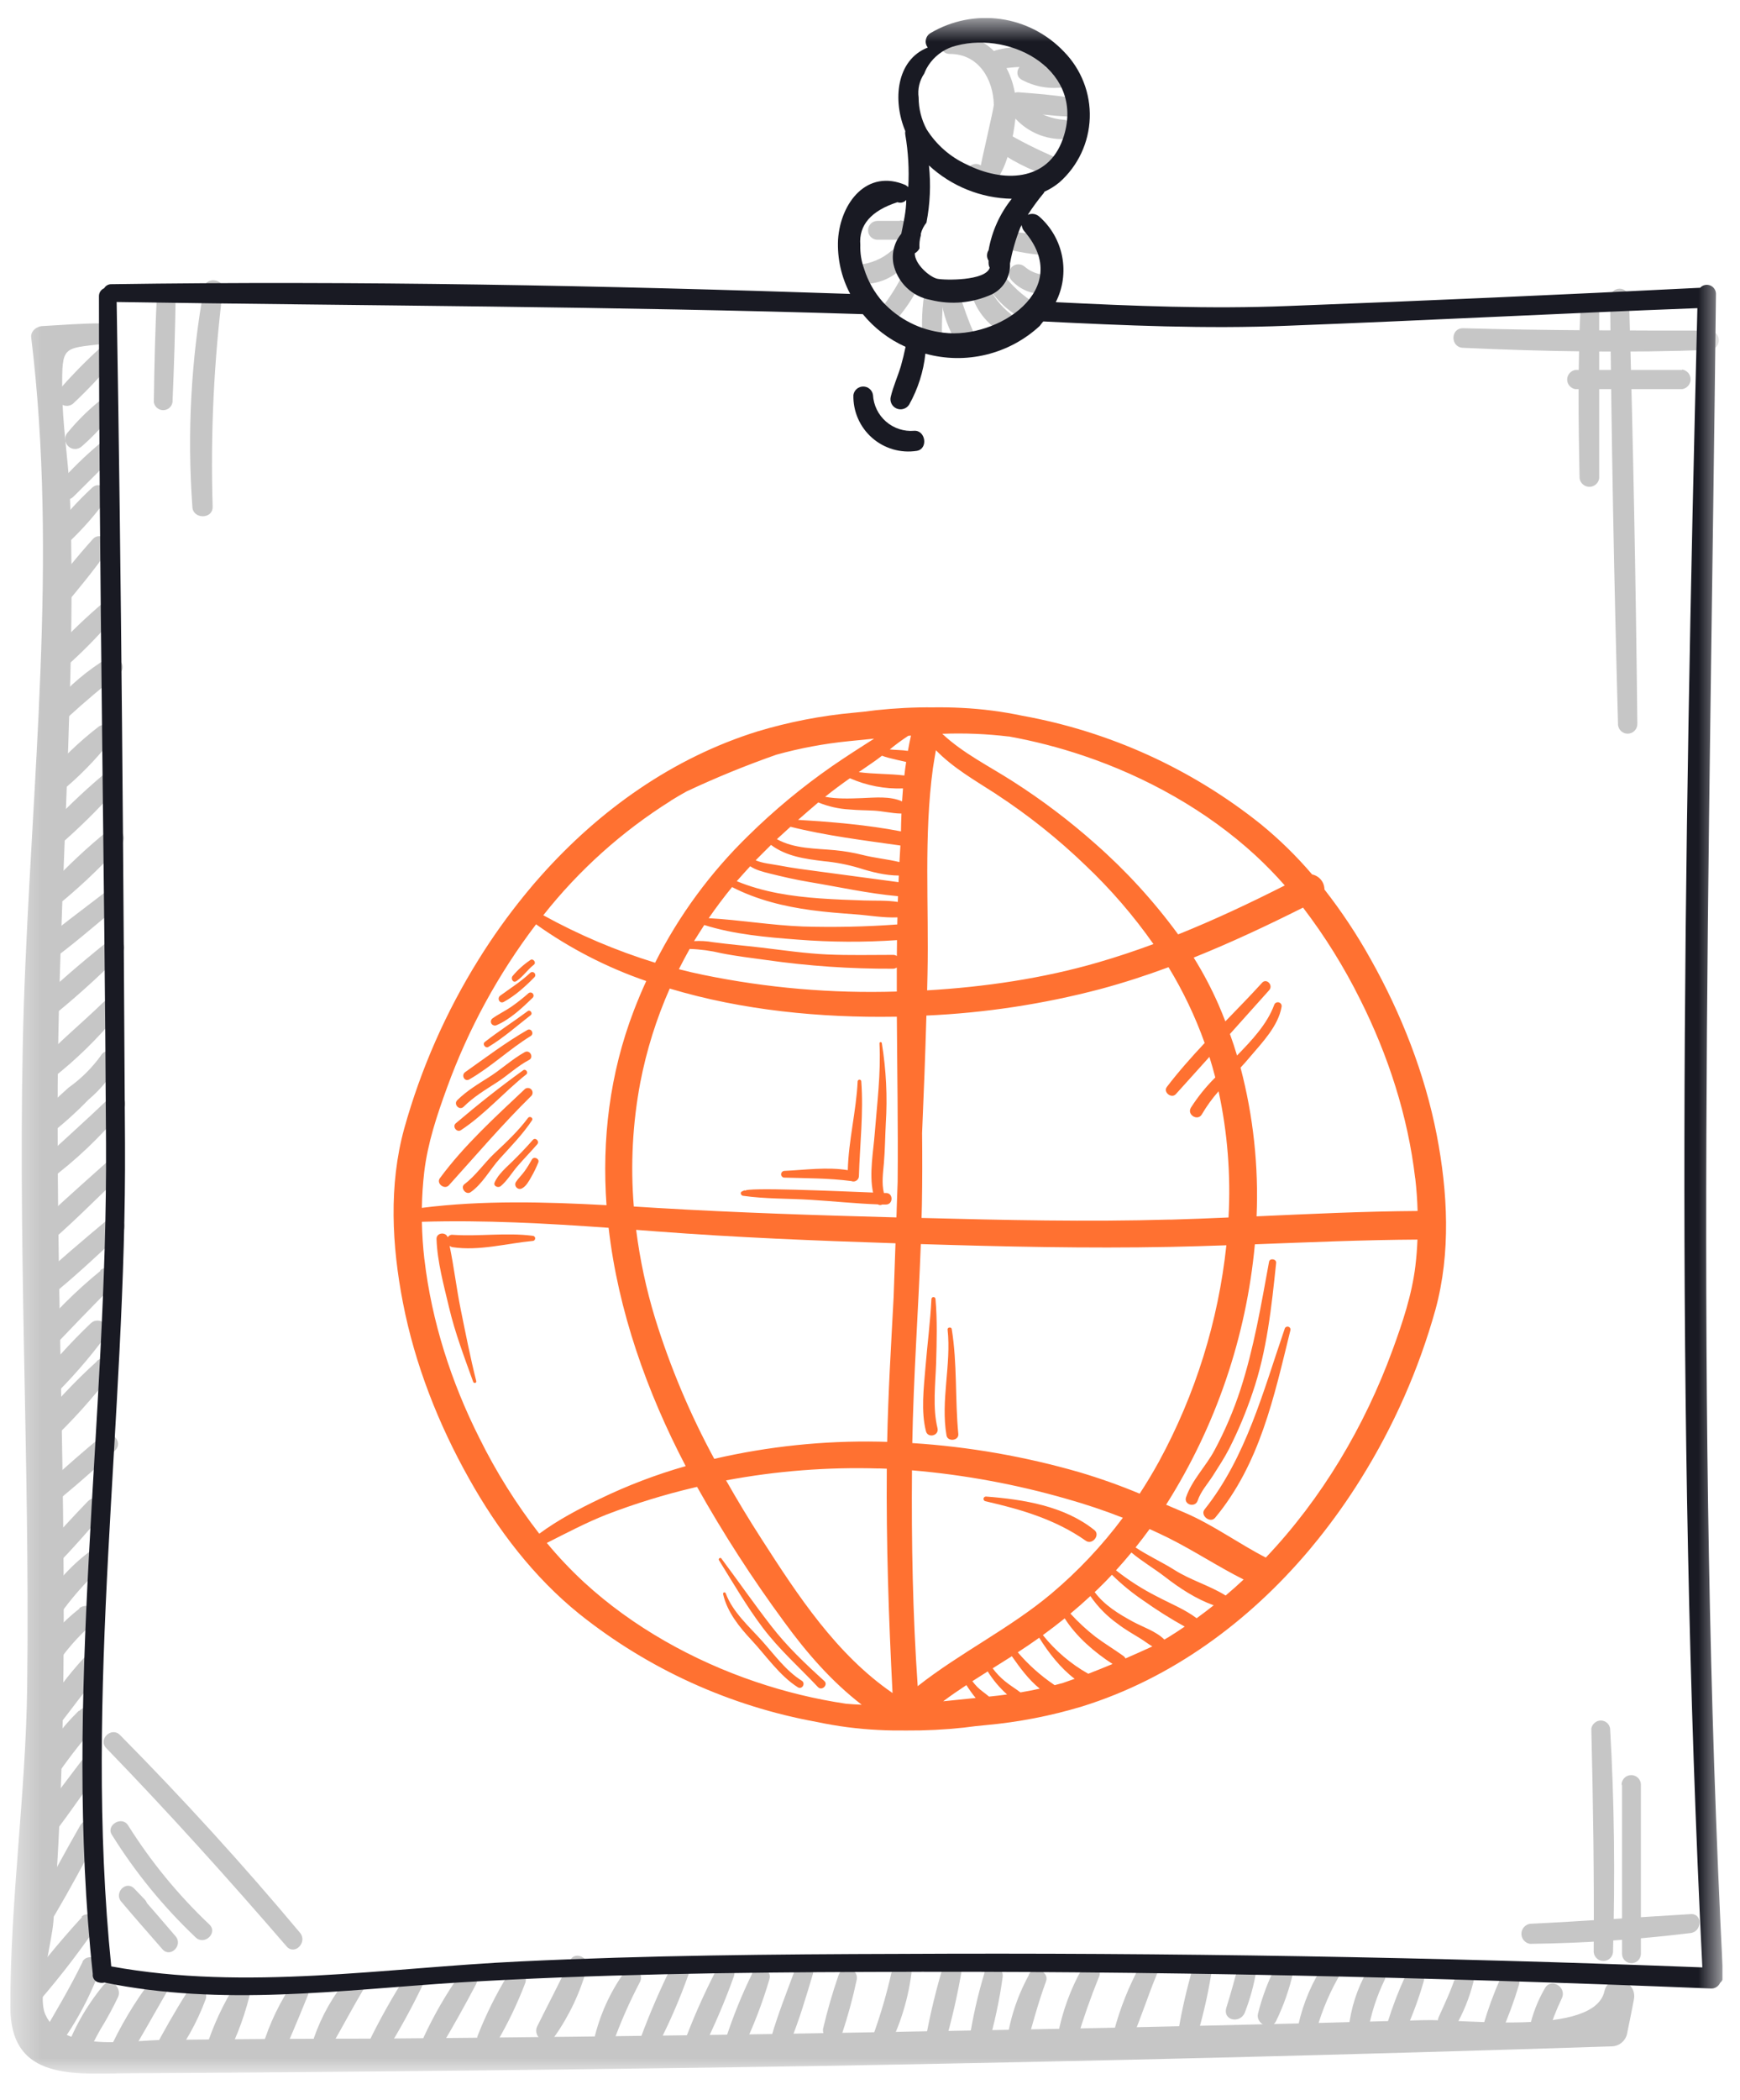 <svg width="63" height="76" viewBox="0 0 63 76" fill="none" xmlns="http://www.w3.org/2000/svg">
<g clip-path="url(#clip0_4001_1161)">
<mask id="mask0_4001_1161" style="mask-type:luminance" maskUnits="userSpaceOnUse" x="0" y="0" width="63" height="76">
<path d="M62.375 0.648H0.375V75.048H62.375V0.648Z" fill="white"/>
</mask>
<g mask="url(#mask0_4001_1161)">
<path d="M3.684 11.703C2.975 11.703 2.258 11.76 1.546 11.801C1.342 11.801 1.098 11.98 1.13 12.217C2.109 20.256 1.13 28.334 0.862 36.397C0.605 44.608 1.09 52.824 0.984 61.034C0.938 64.906 0.367 68.795 0.375 72.643C0.375 75.146 2.38 75.089 4.45 75.038C12.87 74.992 21.291 74.903 29.711 74.771C39.262 74.608 48.811 74.372 58.356 74.062C58.48 74.06 58.599 74.018 58.697 73.943C58.795 73.868 58.867 73.764 58.902 73.646C58.987 73.218 59.081 72.79 59.158 72.363C59.297 71.67 58.246 71.368 58.091 72.069C57.724 73.7 53.038 73.072 51.571 73.113C48.985 73.183 46.396 73.249 43.806 73.309C38.63 73.431 33.447 73.52 28.265 73.611C23.418 73.686 18.564 73.743 13.702 73.782C11.11 73.782 8.519 73.798 5.927 73.83C4.769 73.83 2.276 74.32 1.641 72.909C1.33 72.208 1.877 70.317 1.934 69.542C2.684 59.762 2.07 49.98 2.086 40.196C2.086 35.199 2.388 30.218 2.526 25.221C2.599 22.774 2.624 20.26 2.526 17.785C2.461 16.555 2.257 15.34 2.25 14.075C2.25 12.518 2.25 12.616 3.757 12.444C4.246 12.444 4.255 11.629 3.757 11.675L3.684 11.703Z" fill="#C6C6C6"/>
<path d="M3.597 12.621C3.079 13.093 2.589 13.594 2.129 14.121C2.092 14.173 2.07 14.234 2.064 14.298C2.058 14.361 2.07 14.425 2.097 14.483C2.124 14.541 2.166 14.591 2.218 14.627C2.271 14.663 2.332 14.684 2.396 14.689C2.482 14.695 2.566 14.669 2.635 14.618C3.147 14.14 3.628 13.631 4.078 13.094C4.14 13.03 4.175 12.944 4.174 12.855C4.174 12.765 4.137 12.68 4.074 12.617C4.01 12.555 3.924 12.52 3.834 12.521C3.745 12.521 3.66 12.557 3.597 12.621Z" fill="#C6C6C6"/>
<path d="M3.527 14.573C3.145 14.89 2.793 15.242 2.476 15.624C2.44 15.657 2.412 15.696 2.392 15.74C2.372 15.784 2.361 15.832 2.36 15.88C2.358 15.929 2.367 15.977 2.384 16.022C2.402 16.067 2.429 16.108 2.463 16.142C2.497 16.177 2.537 16.204 2.582 16.222C2.626 16.241 2.674 16.25 2.723 16.25C2.771 16.249 2.819 16.239 2.863 16.22C2.907 16.2 2.947 16.172 2.981 16.137C3.356 15.808 3.699 15.445 4.007 15.053C4.059 14.987 4.085 14.904 4.081 14.82C4.076 14.736 4.04 14.657 3.981 14.598C3.921 14.539 3.842 14.503 3.758 14.499C3.675 14.494 3.592 14.52 3.526 14.572L3.527 14.573Z" fill="#C6C6C6"/>
<path d="M3.61 16.055C3.09 16.492 2.603 16.966 2.151 17.473C1.85 17.816 2.322 18.288 2.656 17.979L4.098 16.544C4.425 16.226 3.952 15.77 3.61 16.055Z" fill="#C6C6C6"/>
<path d="M3.315 17.671C2.819 18.131 2.364 18.633 1.954 19.171C1.709 19.513 2.231 19.855 2.517 19.599C2.987 19.153 3.416 18.667 3.8 18.145C4.065 17.817 3.642 17.337 3.315 17.671Z" fill="#C6C6C6"/>
<path d="M3.366 19.506C2.767 20.174 2.201 20.874 1.663 21.592C1.418 21.918 1.964 22.343 2.234 22.033C2.82 21.355 3.382 20.655 3.912 19.921C4.136 19.603 3.623 19.22 3.366 19.506Z" fill="#C6C6C6"/>
<path d="M3.728 21.821C3.129 22.331 2.56 22.875 2.024 23.451C1.954 23.521 1.914 23.616 1.914 23.716C1.914 23.815 1.953 23.91 2.024 23.981C2.094 24.051 2.189 24.091 2.288 24.091C2.388 24.091 2.483 24.051 2.553 23.981C3.133 23.452 3.678 22.886 4.184 22.285C4.234 22.22 4.259 22.138 4.253 22.055C4.248 21.973 4.213 21.895 4.154 21.836C4.096 21.777 4.018 21.742 3.936 21.736C3.853 21.73 3.771 21.755 3.705 21.805L3.728 21.821Z" fill="#C6C6C6"/>
<path d="M3.907 23.81C3.179 24.249 2.525 24.799 1.968 25.44C1.91 25.509 1.879 25.597 1.883 25.687C1.887 25.777 1.924 25.862 1.988 25.925C2.052 25.989 2.137 26.026 2.226 26.03C2.316 26.034 2.404 26.004 2.472 25.946C3.075 25.392 3.695 24.878 4.331 24.364C4.64 24.12 4.245 23.631 3.903 23.826L3.907 23.81Z" fill="#C6C6C6"/>
<path d="M3.586 26.288C2.846 26.857 2.174 27.508 1.582 28.229C1.528 28.3 1.502 28.387 1.509 28.475C1.515 28.564 1.553 28.646 1.616 28.709C1.678 28.771 1.761 28.809 1.849 28.815C1.937 28.821 2.024 28.796 2.095 28.743C2.822 28.159 3.479 27.491 4.051 26.754C4.238 26.477 3.863 26.11 3.586 26.288Z" fill="#C6C6C6"/>
<path d="M3.719 28.058C2.976 28.687 2.274 29.363 1.616 30.08C1.547 30.149 1.508 30.243 1.508 30.341C1.508 30.438 1.547 30.532 1.616 30.601C1.685 30.671 1.779 30.709 1.877 30.709C1.975 30.709 2.068 30.671 2.138 30.601C2.874 29.963 3.568 29.277 4.216 28.549C4.256 28.498 4.282 28.438 4.29 28.374C4.298 28.309 4.289 28.244 4.262 28.185C4.235 28.127 4.193 28.076 4.14 28.04C4.086 28.003 4.024 27.982 3.959 27.979C3.872 27.974 3.786 28.002 3.719 28.058Z" fill="#C6C6C6"/>
<path d="M3.906 30.063C3.164 30.666 2.464 31.319 1.812 32.019C1.742 32.09 1.703 32.185 1.703 32.285C1.703 32.385 1.743 32.48 1.814 32.55C1.885 32.62 1.98 32.66 2.08 32.659C2.179 32.659 2.275 32.619 2.345 32.548C3.078 31.931 3.767 31.264 4.407 30.551C4.461 30.483 4.488 30.398 4.483 30.311C4.479 30.246 4.458 30.184 4.42 30.131C4.383 30.078 4.332 30.036 4.273 30.01C4.213 29.985 4.148 29.976 4.084 29.985C4.02 29.994 3.959 30.021 3.909 30.062L3.906 30.063Z" fill="#C6C6C6"/>
<path d="M3.896 32.223C2.983 32.932 2.03 33.609 1.173 34.383C0.88 34.652 1.272 35.199 1.605 34.943C2.551 34.275 3.431 33.5 4.319 32.767C4.613 32.524 4.213 31.954 3.896 32.223Z" fill="#C6C6C6"/>
<path d="M3.9 34.074C2.954 34.832 2.026 35.628 1.154 36.462C0.812 36.797 1.309 37.278 1.659 36.976C2.615 36.213 3.528 35.397 4.391 34.53C4.726 34.213 4.245 33.773 3.903 34.041L3.9 34.074Z" fill="#C6C6C6"/>
<path d="M3.716 36.299C2.974 37.017 2.176 37.677 1.466 38.418C1.182 38.712 1.565 39.273 1.923 39.006C2.757 38.349 3.519 37.606 4.196 36.788C4.49 36.454 4.034 35.973 3.716 36.299Z" fill="#C6C6C6"/>
<path d="M3.645 38.215C3.322 38.659 2.929 39.047 2.481 39.365C2.04 39.755 1.608 40.18 1.209 40.579C0.809 40.978 1.364 41.394 1.738 41.109C2.255 40.71 2.743 40.274 3.197 39.805C3.613 39.455 3.966 39.035 4.241 38.566C4.436 38.174 3.858 37.823 3.645 38.215Z" fill="#C6C6C6"/>
<path d="M3.966 39.733C3.11 40.548 2.205 41.363 1.314 42.179C1.021 42.447 1.412 42.994 1.746 42.74C2.745 41.997 3.651 41.135 4.444 40.175C4.728 39.84 4.28 39.359 3.963 39.693L3.966 39.733Z" fill="#C6C6C6"/>
<path d="M3.839 42.087C2.862 42.959 1.883 43.823 0.954 44.738C0.62 45.072 1.118 45.554 1.468 45.251C2.454 44.435 3.391 43.488 4.327 42.584C4.662 42.265 4.174 41.769 3.839 42.087Z" fill="#C6C6C6"/>
<path d="M3.912 44.127C3.007 44.884 2.102 45.642 1.247 46.458C0.904 46.792 1.41 47.273 1.76 46.971C2.683 46.233 3.539 45.422 4.4 44.624C4.743 44.314 4.245 43.809 3.912 44.127Z" fill="#C6C6C6"/>
<path d="M3.652 45.983C2.737 46.727 1.901 47.563 1.158 48.478C0.873 48.845 1.346 49.358 1.688 49.008C2.503 48.152 3.317 47.297 4.132 46.489C4.474 46.171 3.97 45.674 3.619 45.983H3.652Z" fill="#C6C6C6"/>
<path d="M3.297 47.883C2.54 48.603 1.84 49.38 1.204 50.207C0.934 50.566 1.497 50.949 1.802 50.663C2.551 49.939 3.238 49.154 3.855 48.315C4.105 47.99 3.583 47.623 3.297 47.883Z" fill="#C6C6C6"/>
<path d="M3.509 49.27C2.68 50.021 1.914 50.839 1.219 51.715C0.918 52.082 1.406 52.595 1.749 52.245C2.592 51.457 3.366 50.599 4.064 49.68C4.307 49.338 3.794 49.011 3.509 49.252V49.27Z" fill="#C6C6C6"/>
<path d="M3.665 51.993C3.03 52.523 2.403 53.061 1.799 53.624C1.465 53.95 1.954 54.439 2.304 54.13C2.94 53.607 3.56 53.045 4.163 52.499C4.496 52.189 4.008 51.684 3.665 52.002V51.993Z" fill="#C6C6C6"/>
<path d="M3.191 54.325C2.628 54.912 2.074 55.499 1.561 56.121C1.267 56.463 1.74 56.937 2.066 56.626C2.637 56.048 3.166 55.437 3.691 54.825C3.985 54.483 3.513 54.01 3.194 54.327L3.191 54.325Z" fill="#C6C6C6"/>
<path d="M3.247 56.153C2.529 56.693 1.928 57.373 1.479 58.15C1.234 58.558 1.837 58.892 2.106 58.517C2.567 57.86 3.098 57.255 3.69 56.713C3.972 56.436 3.581 55.897 3.247 56.153Z" fill="#C6C6C6"/>
<path d="M2.885 58.214C2.221 58.724 1.668 59.364 1.26 60.095C1.236 60.137 1.22 60.183 1.214 60.231C1.208 60.279 1.211 60.328 1.224 60.374C1.249 60.468 1.311 60.547 1.395 60.595C1.479 60.643 1.579 60.656 1.673 60.631C1.719 60.618 1.763 60.597 1.801 60.568C1.84 60.538 1.872 60.502 1.896 60.46C2.307 59.815 2.809 59.233 3.387 58.731C3.746 58.422 3.232 57.916 2.866 58.209L2.885 58.214Z" fill="#C6C6C6"/>
<path d="M3.039 60.003C2.465 60.628 1.952 61.308 1.507 62.032C1.303 62.391 1.825 62.847 2.094 62.489C2.599 61.845 3.072 61.185 3.601 60.565C3.925 60.174 3.381 59.616 3.039 60.003Z" fill="#C6C6C6"/>
<path d="M2.846 61.922C2.188 62.57 1.637 63.318 1.216 64.14C1.186 64.205 1.174 64.276 1.182 64.347C1.191 64.418 1.219 64.485 1.263 64.541C1.308 64.597 1.367 64.639 1.434 64.663C1.501 64.687 1.574 64.692 1.643 64.677C1.737 64.657 1.82 64.602 1.874 64.523C2.349 63.81 2.87 63.129 3.433 62.483C3.775 62.108 3.229 61.542 2.871 61.92L2.846 61.922Z" fill="#C6C6C6"/>
<path d="M2.928 63.757C2.267 64.638 1.583 65.502 0.984 66.417C0.756 66.759 1.302 67.187 1.562 66.865C2.267 65.983 2.903 65.049 3.564 64.133C3.841 63.741 3.208 63.39 2.928 63.757Z" fill="#C6C6C6"/>
<path d="M2.897 66.08C2.366 67.01 1.853 67.946 1.364 68.902C1.153 69.33 1.763 69.718 2 69.277C2.546 68.348 3.051 67.41 3.548 66.465C3.768 66.03 3.141 65.646 2.897 66.08Z" fill="#C6C6C6"/>
<path d="M2.973 69.381C2.098 70.333 1.282 71.338 0.529 72.39C0.292 72.716 0.814 73.115 1.075 72.813C1.933 71.854 2.731 70.841 3.462 69.781C3.675 69.471 3.194 69.104 2.941 69.381H2.973Z" fill="#C6C6C6"/>
<path d="M2.992 71.004C2.519 71.973 1.973 72.879 1.435 73.808C1.239 74.15 1.736 74.567 1.997 74.24C2.685 73.338 3.234 72.338 3.626 71.273C3.764 70.906 3.161 70.653 2.982 71.004H2.992Z" fill="#C6C6C6"/>
<path d="M3.737 71.859C3.123 72.603 2.646 73.451 2.328 74.362C2.181 74.762 2.776 74.973 2.988 74.64C3.2 74.306 3.42 73.824 3.631 73.457C3.867 73.075 4.082 72.68 4.275 72.275C4.422 71.949 4.023 71.541 3.737 71.859Z" fill="#C6C6C6"/>
<path d="M5.492 71.641C4.87 72.461 4.342 73.348 3.919 74.286C3.732 74.713 4.319 75.101 4.563 74.66C5.076 73.772 5.589 72.884 6.095 71.995C6.315 71.591 5.753 71.292 5.492 71.641Z" fill="#C6C6C6"/>
<path d="M6.783 72.089C6.335 72.79 5.919 73.531 5.528 74.265C5.333 74.624 5.838 75.08 6.115 74.722C6.679 74.011 7.128 73.216 7.443 72.366C7.59 71.966 6.995 71.754 6.783 72.089Z" fill="#C6C6C6"/>
<path d="M8.396 72.031C7.942 72.797 7.591 73.619 7.353 74.477C7.325 74.565 7.332 74.66 7.371 74.743C7.41 74.826 7.479 74.892 7.564 74.927C7.649 74.962 7.744 74.964 7.83 74.932C7.916 74.9 7.987 74.838 8.029 74.756C8.471 73.976 8.806 73.139 9.024 72.27C9.054 72.188 9.051 72.097 9.016 72.017C8.982 71.937 8.918 71.873 8.837 71.838C8.757 71.804 8.667 71.801 8.584 71.832C8.502 71.862 8.435 71.922 8.396 72V72.031Z" fill="#C6C6C6"/>
<path d="M10.486 71.942C9.992 72.71 9.626 73.552 9.401 74.437C9.304 74.829 9.914 75.13 10.085 74.723C10.444 73.907 10.794 73.092 11.144 72.22C11.308 71.828 10.697 71.616 10.486 71.942Z" fill="#C6C6C6"/>
<path d="M12.739 72.291C12.876 72.255 13.001 72.182 13.098 72.079L12.601 71.575C12.064 72.218 11.647 72.952 11.371 73.743C11.24 74.126 11.819 74.362 12.022 74.012C12.405 73.343 12.764 72.667 13.155 72.007C13.383 71.615 12.764 71.248 12.544 71.647C12.488 71.672 12.439 71.711 12.403 71.761C12.367 71.811 12.346 71.87 12.341 71.931C12.335 71.993 12.347 72.054 12.373 72.109C12.4 72.165 12.441 72.212 12.493 72.246C12.56 72.291 12.642 72.311 12.723 72.302L12.739 72.291Z" fill="#C6C6C6"/>
<path d="M14.727 71.462C14.22 72.25 13.761 73.067 13.351 73.908C13.31 73.99 13.301 74.084 13.328 74.172C13.354 74.259 13.412 74.334 13.491 74.379C13.57 74.425 13.664 74.439 13.753 74.418C13.842 74.397 13.919 74.343 13.97 74.267C14.464 73.478 14.913 72.661 15.314 71.821C15.336 71.782 15.351 71.74 15.356 71.696C15.362 71.652 15.358 71.607 15.347 71.564C15.327 71.501 15.29 71.445 15.24 71.403C15.189 71.36 15.128 71.333 15.062 71.325C14.997 71.317 14.931 71.328 14.871 71.356C14.812 71.385 14.762 71.43 14.727 71.486V71.462Z" fill="#C6C6C6"/>
<path d="M16.633 71.485C16.137 72.193 15.705 72.943 15.342 73.727C15.302 73.809 15.293 73.903 15.32 73.99C15.34 74.055 15.377 74.114 15.429 74.158C15.48 74.203 15.543 74.232 15.61 74.242C15.678 74.252 15.746 74.243 15.809 74.215C15.871 74.188 15.924 74.143 15.962 74.087C16.401 73.352 16.825 72.594 17.225 71.835C17.248 71.796 17.263 71.753 17.27 71.708C17.276 71.663 17.273 71.618 17.262 71.574C17.238 71.485 17.181 71.409 17.102 71.363C17.023 71.317 16.93 71.304 16.841 71.326C16.752 71.349 16.676 71.406 16.63 71.485H16.633Z" fill="#C6C6C6"/>
<path d="M18.376 71.494C17.956 72.185 17.596 72.911 17.3 73.663C17.137 74.054 17.764 74.299 17.969 73.948C18.38 73.251 18.731 72.52 19.02 71.764C19.15 71.372 18.588 71.168 18.376 71.494Z" fill="#C6C6C6"/>
<path d="M20.64 70.951C20.256 71.767 19.824 72.582 19.442 73.356C19.408 73.437 19.405 73.528 19.433 73.612C19.461 73.696 19.519 73.767 19.595 73.812C19.672 73.857 19.762 73.872 19.849 73.855C19.936 73.838 20.014 73.791 20.069 73.721C20.609 72.959 21.011 72.108 21.256 71.207C21.355 70.851 20.811 70.598 20.64 70.951Z" fill="#C6C6C6"/>
<path d="M22.607 71.377C22.082 72.111 21.709 72.942 21.507 73.822C21.487 73.888 21.487 73.959 21.509 74.025C21.53 74.092 21.571 74.15 21.626 74.192C21.681 74.234 21.747 74.259 21.817 74.263C21.886 74.266 21.955 74.248 22.014 74.212C22.053 74.189 22.088 74.159 22.116 74.123C22.143 74.087 22.163 74.046 22.175 74.002C22.455 73.218 22.79 72.456 23.177 71.719C23.213 71.644 23.22 71.558 23.196 71.478C23.171 71.399 23.119 71.331 23.048 71.288C22.977 71.245 22.892 71.23 22.811 71.245C22.729 71.261 22.656 71.307 22.607 71.373V71.377Z" fill="#C6C6C6"/>
<path d="M24.317 71.16C23.9 72.001 23.527 72.864 23.2 73.745C23.062 74.103 23.657 74.364 23.828 74.005C24.257 73.173 24.628 72.312 24.94 71.429C25.075 71.062 24.488 70.818 24.317 71.16Z" fill="#C6C6C6"/>
<path d="M25.952 71.266C25.497 72.139 25.097 73.041 24.755 73.965C24.616 74.34 25.22 74.6 25.407 74.241C25.851 73.361 26.24 72.454 26.572 71.526C26.702 71.168 26.132 70.924 25.952 71.266Z" fill="#C6C6C6"/>
<path d="M27.242 71.411C26.862 72.185 26.538 72.986 26.272 73.806C26.159 74.182 26.745 74.45 26.925 74.076C27.3 73.287 27.612 72.471 27.858 71.633C27.973 71.275 27.41 71.03 27.239 71.372L27.242 71.411Z" fill="#C6C6C6"/>
<path d="M28.793 71.266C28.492 72.081 28.166 72.897 27.93 73.712C27.807 74.16 28.443 74.299 28.614 73.899C28.948 73.084 29.184 72.269 29.429 71.454C29.56 71.026 28.916 70.866 28.77 71.274L28.793 71.266Z" fill="#C6C6C6"/>
<path d="M30.362 71.484C30.141 72.122 29.954 72.771 29.8 73.429C29.791 73.493 29.8 73.559 29.826 73.618C29.852 73.678 29.893 73.729 29.946 73.767C29.999 73.805 30.061 73.828 30.125 73.833C30.19 73.838 30.255 73.826 30.313 73.797C30.39 73.759 30.451 73.696 30.484 73.617C30.697 72.978 30.874 72.327 31.015 71.668C31.026 71.625 31.029 71.58 31.024 71.536C31.018 71.492 31.004 71.45 30.982 71.411C30.948 71.355 30.898 71.309 30.839 71.281C30.779 71.252 30.713 71.241 30.647 71.249C30.581 71.257 30.52 71.284 30.469 71.326C30.418 71.369 30.381 71.425 30.362 71.488V71.484Z" fill="#C6C6C6"/>
<path d="M32.371 70.949C32.177 71.926 31.904 72.886 31.557 73.819C31.529 73.901 31.534 73.989 31.569 74.068C31.604 74.146 31.667 74.209 31.747 74.243C31.826 74.276 31.914 74.279 31.995 74.251C32.077 74.222 32.144 74.164 32.184 74.088C32.663 73.134 32.954 72.098 33.041 71.034C33.038 70.956 33.007 70.881 32.954 70.823C32.902 70.765 32.83 70.727 32.753 70.716C32.675 70.705 32.596 70.722 32.529 70.764C32.463 70.806 32.413 70.87 32.389 70.945L32.371 70.949Z" fill="#C6C6C6"/>
<path d="M34.188 71.028C33.899 71.97 33.668 72.928 33.495 73.898C33.484 73.983 33.505 74.07 33.553 74.142C33.589 74.195 33.638 74.238 33.696 74.266C33.754 74.294 33.819 74.306 33.883 74.3C33.947 74.294 34.008 74.271 34.06 74.233C34.112 74.195 34.154 74.144 34.179 74.085C34.456 73.139 34.677 72.178 34.839 71.206C34.86 71.16 34.87 71.112 34.87 71.062C34.869 71.013 34.858 70.964 34.837 70.919C34.816 70.875 34.786 70.835 34.748 70.803C34.71 70.771 34.666 70.748 34.618 70.735C34.571 70.722 34.521 70.719 34.472 70.727C34.423 70.735 34.377 70.754 34.336 70.781C34.295 70.809 34.261 70.845 34.235 70.887C34.209 70.93 34.193 70.977 34.188 71.026V71.028Z" fill="#C6C6C6"/>
<path d="M35.642 71.412C35.404 72.2 35.222 73.003 35.097 73.817C35.088 73.881 35.098 73.946 35.123 74.006C35.149 74.065 35.191 74.116 35.243 74.154C35.296 74.192 35.358 74.215 35.422 74.22C35.487 74.225 35.552 74.213 35.61 74.185C35.687 74.147 35.747 74.083 35.781 74.004C36.014 73.203 36.188 72.385 36.303 71.558C36.36 71.13 35.773 70.939 35.642 71.371V71.412Z" fill="#C6C6C6"/>
<path d="M37.245 71.494C36.81 72.289 36.534 73.16 36.43 74.06C36.43 74.467 37.016 74.524 37.123 74.157C37.367 73.342 37.571 72.527 37.873 71.711C38.002 71.353 37.432 71.125 37.253 71.455L37.245 71.494Z" fill="#C6C6C6"/>
<path d="M39.172 71.256C38.753 72.006 38.459 72.818 38.3 73.661C38.292 73.725 38.301 73.79 38.327 73.85C38.353 73.909 38.394 73.96 38.447 73.998C38.499 74.035 38.561 74.058 38.626 74.064C38.69 74.069 38.755 74.057 38.813 74.029C38.889 73.991 38.95 73.927 38.984 73.849C39.228 73.034 39.489 72.291 39.799 71.525C39.946 71.158 39.352 70.922 39.172 71.256Z" fill="#C6C6C6"/>
<path d="M41.258 71.175C40.862 71.911 40.553 72.691 40.337 73.499C40.251 73.873 40.818 74.167 40.989 73.776C41.323 73.006 41.568 72.21 41.893 71.436C42.044 71.077 41.441 70.824 41.258 71.175Z" fill="#C6C6C6"/>
<path d="M43.181 71.248C42.971 71.969 42.803 72.701 42.675 73.441C42.618 73.869 43.262 73.906 43.385 73.539C43.583 72.848 43.741 72.145 43.857 71.435C43.946 70.996 43.295 70.808 43.181 71.248Z" fill="#C6C6C6"/>
<path d="M44.829 71.175C44.691 71.673 44.561 72.162 44.406 72.651C44.251 73.14 44.919 73.25 45.074 72.831C45.259 72.354 45.396 71.859 45.482 71.355C45.547 70.939 44.952 70.752 44.829 71.175Z" fill="#C6C6C6"/>
<path d="M46.218 71.11C45.926 71.668 45.702 72.259 45.55 72.871C45.452 73.246 46.015 73.522 46.202 73.148C46.479 72.579 46.689 71.979 46.827 71.362C46.903 71.012 46.406 70.759 46.218 71.11Z" fill="#C6C6C6"/>
<path d="M47.973 71.035C47.517 71.713 47.191 72.471 47.012 73.269C46.988 73.356 47 73.45 47.045 73.528C47.09 73.607 47.165 73.665 47.252 73.689C47.34 73.712 47.433 73.7 47.512 73.655C47.591 73.61 47.648 73.536 47.672 73.448C47.879 72.721 48.18 72.025 48.569 71.377C48.797 71.004 48.218 70.669 47.973 71.035Z" fill="#C6C6C6"/>
<path d="M49.512 71.314C49.137 71.967 48.904 72.692 48.828 73.442C48.834 73.524 48.868 73.602 48.925 73.662C48.981 73.722 49.057 73.761 49.139 73.772C49.219 73.784 49.301 73.767 49.371 73.725C49.441 73.684 49.495 73.62 49.524 73.544C49.637 72.897 49.839 72.269 50.123 71.677C50.336 71.273 49.724 70.914 49.512 71.314Z" fill="#C6C6C6"/>
<path d="M50.866 71.558C50.623 72.087 50.415 72.632 50.243 73.189C50.158 73.572 50.716 73.849 50.904 73.466C51.156 72.906 51.369 72.328 51.539 71.737C51.686 71.297 51.026 71.139 50.862 71.55L50.866 71.558Z" fill="#C6C6C6"/>
<path d="M52.687 71.574C52.523 72.072 52.303 72.529 52.088 73.009C52.056 73.087 52.054 73.174 52.081 73.254C52.108 73.333 52.163 73.401 52.236 73.443C52.309 73.486 52.394 73.501 52.477 73.485C52.559 73.47 52.634 73.426 52.687 73.36C52.982 72.85 53.205 72.301 53.348 71.729C53.478 71.301 52.818 71.13 52.679 71.55L52.687 71.574Z" fill="#C6C6C6"/>
<path d="M54.309 71.64C54.075 72.169 53.876 72.714 53.714 73.27C53.616 73.645 54.187 73.922 54.366 73.547C54.611 72.993 54.821 72.424 54.994 71.843C55.133 71.395 54.472 71.24 54.31 71.647L54.309 71.64Z" fill="#C6C6C6"/>
<path d="M55.932 71.966C55.669 72.42 55.479 72.914 55.372 73.429C55.36 73.474 55.356 73.52 55.362 73.566C55.368 73.612 55.383 73.656 55.405 73.696C55.451 73.777 55.527 73.836 55.617 73.861C55.707 73.886 55.802 73.874 55.883 73.828C55.964 73.783 56.024 73.707 56.048 73.617C56.18 73.175 56.347 72.744 56.546 72.328C56.747 71.917 56.152 71.558 55.932 71.966Z" fill="#C6C6C6"/>
<path d="M34.394 1.952C35.429 1.952 35.967 2.865 35.983 3.803C35.983 3.901 35.502 5.987 35.511 5.987C35.16 5.759 34.696 6.314 35.054 6.591C36.326 7.618 36.764 4.699 36.79 3.974C36.83 2.606 35.91 1.129 34.395 1.276C33.97 1.276 33.954 1.96 34.394 1.952Z" fill="#C6C6C6"/>
<path d="M35.881 5.271C36.544 5.787 37.298 6.174 38.105 6.412C38.561 6.542 38.703 5.899 38.292 5.728C37.603 5.441 36.936 5.106 36.296 4.725C35.971 4.538 35.563 5.018 35.881 5.271Z" fill="#C6C6C6"/>
<path d="M36.804 4.333C37.023 4.56 37.286 4.739 37.578 4.86C37.87 4.981 38.183 5.04 38.499 5.034C38.592 5.034 38.681 4.997 38.747 4.931C38.812 4.866 38.849 4.776 38.849 4.683C38.849 4.59 38.812 4.501 38.747 4.435C38.681 4.37 38.592 4.333 38.499 4.333C38.055 4.301 37.633 4.13 37.293 3.843C36.959 3.554 36.478 4.023 36.804 4.333Z" fill="#C6C6C6"/>
<path d="M36.868 4.039C37.471 4.113 38.09 4.194 38.701 4.219C39.085 4.219 39.182 3.599 38.791 3.542C38.156 3.436 37.508 3.388 36.868 3.338C36.411 3.338 36.427 3.982 36.868 4.039Z" fill="#C6C6C6"/>
<path d="M37.016 2.899C37.423 3.114 37.884 3.21 38.344 3.176C38.437 3.175 38.526 3.138 38.592 3.073C38.641 3.024 38.674 2.961 38.688 2.893C38.701 2.825 38.694 2.755 38.668 2.691C38.641 2.627 38.596 2.572 38.539 2.533C38.481 2.495 38.413 2.474 38.344 2.474C38.009 2.48 37.677 2.419 37.366 2.295C36.967 2.132 36.608 2.694 37.016 2.899Z" fill="#C6C6C6"/>
<path d="M36.266 2.491C36.74 2.412 37.222 2.398 37.7 2.45C38.092 2.491 38.181 1.838 37.79 1.757C37.222 1.649 36.638 1.669 36.079 1.814C35.639 1.93 35.826 2.58 36.266 2.491Z" fill="#C6C6C6"/>
<path d="M33.508 10.396C33.38 11.062 33.35 11.743 33.418 12.417C33.459 12.858 34.127 12.882 34.111 12.417C34.09 11.772 34.115 11.127 34.184 10.485C34.233 10.104 33.581 10.014 33.508 10.396Z" fill="#C6C6C6"/>
<path d="M34.07 10.791C34.142 11.37 34.34 11.927 34.653 12.421C34.676 12.461 34.707 12.496 34.744 12.524C34.781 12.552 34.823 12.573 34.868 12.584C34.913 12.596 34.96 12.599 35.007 12.593C35.053 12.586 35.097 12.571 35.138 12.547C35.218 12.499 35.277 12.422 35.301 12.331C35.313 12.286 35.316 12.239 35.309 12.193C35.303 12.147 35.287 12.102 35.263 12.062C35.066 11.614 34.898 11.154 34.759 10.685C34.653 10.325 34.017 10.375 34.075 10.782L34.07 10.791Z" fill="#C6C6C6"/>
<path d="M35.186 10.684C35.282 10.989 35.438 11.272 35.645 11.515C35.853 11.759 36.106 11.958 36.392 12.102C36.474 12.143 36.568 12.151 36.656 12.124C36.744 12.098 36.818 12.039 36.864 11.96C36.91 11.88 36.923 11.786 36.901 11.697C36.88 11.608 36.827 11.53 36.751 11.479C36.355 11.212 36.035 10.847 35.822 10.42C35.788 10.37 35.742 10.329 35.688 10.302C35.635 10.275 35.575 10.262 35.515 10.265C35.455 10.268 35.396 10.286 35.345 10.318C35.294 10.35 35.252 10.394 35.223 10.447C35.183 10.519 35.17 10.603 35.186 10.684Z" fill="#C6C6C6"/>
<path d="M35.711 10.269C36.034 10.836 36.519 11.293 37.105 11.581C37.184 11.613 37.273 11.615 37.353 11.587C37.434 11.559 37.503 11.503 37.546 11.429C37.589 11.355 37.604 11.268 37.588 11.183C37.573 11.099 37.527 11.023 37.461 10.97C37.018 10.692 36.629 10.336 36.314 9.919C36.061 9.559 35.499 9.919 35.711 10.269Z" fill="#C6C6C6"/>
<path d="M36.605 10.122C36.738 10.277 36.902 10.402 37.085 10.49C37.269 10.579 37.469 10.628 37.673 10.635C38.056 10.635 38.162 10.024 37.763 9.942C37.512 9.912 37.276 9.807 37.086 9.64C37.02 9.588 36.938 9.562 36.854 9.567C36.792 9.57 36.731 9.591 36.679 9.627C36.628 9.662 36.587 9.711 36.561 9.768C36.536 9.826 36.526 9.889 36.534 9.951C36.542 10.013 36.566 10.072 36.605 10.121V10.122Z" fill="#C6C6C6"/>
<path d="M36.686 9.069C36.983 9.135 37.283 9.184 37.585 9.216C37.67 9.221 37.755 9.193 37.821 9.138C37.887 9.082 37.93 9.005 37.941 8.92C37.953 8.834 37.931 8.747 37.881 8.676C37.83 8.606 37.755 8.557 37.67 8.54C37.375 8.473 37.076 8.427 36.774 8.401C36.714 8.404 36.656 8.422 36.605 8.454C36.554 8.486 36.512 8.531 36.484 8.584C36.456 8.638 36.443 8.697 36.446 8.757C36.448 8.817 36.466 8.876 36.499 8.927C36.542 8.995 36.608 9.045 36.686 9.069Z" fill="#C6C6C6"/>
<path d="M32.698 9.909C32.474 10.365 32.201 10.795 31.883 11.192C31.606 11.526 32.062 12.007 32.363 11.672C32.75 11.25 33.071 10.772 33.317 10.254C33.504 9.863 32.918 9.512 32.723 9.912L32.698 9.909Z" fill="#C6C6C6"/>
<path d="M32.286 9.07C31.946 9.369 31.517 9.549 31.064 9.583C30.648 9.656 30.795 10.243 31.162 10.275C31.469 10.292 31.776 10.237 32.059 10.114C32.341 9.991 32.591 9.804 32.788 9.567C32.854 9.501 32.892 9.412 32.892 9.319C32.892 9.226 32.855 9.136 32.789 9.07C32.723 9.004 32.633 8.967 32.54 8.967C32.447 8.967 32.358 9.004 32.291 9.07H32.286Z" fill="#C6C6C6"/>
<path d="M32.587 7.994H31.772C31.681 7.994 31.594 8.03 31.53 8.094C31.466 8.158 31.43 8.245 31.43 8.336C31.43 8.427 31.466 8.514 31.53 8.578C31.594 8.642 31.681 8.678 31.772 8.678H32.587C32.68 8.678 32.769 8.641 32.835 8.575C32.901 8.509 32.938 8.42 32.938 8.327C32.938 8.234 32.901 8.145 32.835 8.079C32.769 8.014 32.68 7.977 32.587 7.977V7.994Z" fill="#C6C6C6"/>
<path d="M5.684 10.585C5.619 11.906 5.587 13.236 5.57 14.556C5.582 14.637 5.623 14.71 5.686 14.763C5.748 14.816 5.827 14.845 5.908 14.845C5.99 14.845 6.069 14.816 6.131 14.763C6.193 14.71 6.234 14.637 6.246 14.556C6.303 13.235 6.344 11.914 6.361 10.585C6.348 10.504 6.307 10.43 6.245 10.377C6.183 10.323 6.104 10.294 6.022 10.294C5.94 10.294 5.861 10.323 5.799 10.377C5.737 10.43 5.696 10.504 5.684 10.585Z" fill="#C6C6C6"/>
<path d="M7.393 10.39C6.917 13.008 6.773 15.676 6.965 18.33C6.965 18.795 7.715 18.811 7.699 18.33C7.619 15.709 7.743 13.084 8.069 10.482C8.118 10.096 7.466 10.007 7.393 10.39Z" fill="#C6C6C6"/>
<path d="M57.617 62.559C57.682 65.241 57.722 67.923 57.703 70.605C57.7 70.652 57.708 70.7 57.724 70.744C57.741 70.789 57.766 70.829 57.799 70.864C57.832 70.898 57.871 70.926 57.915 70.944C57.958 70.963 58.005 70.973 58.053 70.973C58.1 70.973 58.148 70.963 58.191 70.944C58.235 70.926 58.274 70.898 58.307 70.864C58.34 70.829 58.365 70.789 58.382 70.744C58.398 70.7 58.406 70.652 58.403 70.605C58.477 67.923 58.453 65.241 58.297 62.559C58.285 62.478 58.244 62.404 58.182 62.351C58.12 62.298 58.041 62.269 57.959 62.269C57.877 62.27 57.798 62.3 57.737 62.354C57.674 62.406 57.631 62.478 57.617 62.559Z" fill="#C6C6C6"/>
<path d="M58.728 64.596V70.71C58.728 70.801 58.764 70.888 58.828 70.952C58.892 71.016 58.979 71.052 59.07 71.052C59.161 71.052 59.248 71.016 59.312 70.952C59.376 70.888 59.412 70.801 59.412 70.71V64.596C59.412 64.526 59.392 64.459 59.353 64.401C59.315 64.343 59.26 64.298 59.196 64.272C59.132 64.245 59.061 64.238 58.993 64.252C58.925 64.265 58.863 64.299 58.814 64.348C58.748 64.414 58.711 64.503 58.711 64.596H58.728Z" fill="#C6C6C6"/>
<path d="M61.209 69.276C59.269 69.39 57.338 69.532 55.398 69.626C55.311 69.64 55.232 69.684 55.175 69.75C55.117 69.817 55.086 69.901 55.086 69.989C55.086 70.077 55.117 70.162 55.175 70.228C55.232 70.295 55.311 70.339 55.398 70.352C57.341 70.328 59.28 70.197 61.209 69.961C61.632 69.912 61.657 69.243 61.209 69.276Z" fill="#C6C6C6"/>
<path d="M57.233 10.995C57.127 13.098 57.148 15.21 57.192 17.313C57.205 17.398 57.248 17.476 57.313 17.532C57.378 17.588 57.461 17.619 57.547 17.619C57.633 17.619 57.716 17.588 57.781 17.532C57.846 17.476 57.889 17.398 57.901 17.313V10.995C57.904 10.95 57.897 10.904 57.881 10.862C57.865 10.819 57.841 10.78 57.81 10.748C57.779 10.715 57.741 10.688 57.699 10.671C57.658 10.653 57.613 10.644 57.568 10.644C57.522 10.644 57.477 10.653 57.436 10.671C57.394 10.688 57.356 10.715 57.325 10.748C57.294 10.78 57.27 10.819 57.254 10.862C57.238 10.904 57.231 10.95 57.233 10.995Z" fill="#C6C6C6"/>
<path d="M58.297 10.79C58.346 15.922 58.441 21.053 58.583 26.185C58.58 26.233 58.587 26.28 58.604 26.325C58.621 26.369 58.646 26.41 58.679 26.444C58.712 26.479 58.751 26.506 58.795 26.525C58.838 26.544 58.885 26.553 58.933 26.553C58.98 26.553 59.027 26.544 59.071 26.525C59.115 26.506 59.154 26.479 59.187 26.444C59.219 26.41 59.245 26.369 59.261 26.325C59.278 26.28 59.285 26.233 59.283 26.185C59.229 21.049 59.129 15.917 58.982 10.79C58.982 10.7 58.946 10.613 58.882 10.548C58.818 10.484 58.731 10.448 58.64 10.448C58.549 10.448 58.462 10.484 58.398 10.548C58.334 10.613 58.298 10.7 58.298 10.79H58.297Z" fill="#C6C6C6"/>
<path d="M61.935 11.964C58.942 11.964 55.961 11.964 52.97 11.879C52.506 11.879 52.514 12.572 52.97 12.588C55.953 12.726 58.944 12.775 61.935 12.662C62.018 12.649 62.094 12.607 62.149 12.544C62.204 12.48 62.234 12.399 62.234 12.315C62.234 12.231 62.204 12.149 62.149 12.086C62.094 12.022 62.018 11.98 61.935 11.968V11.964Z" fill="#C6C6C6"/>
<path d="M60.907 13.39H57.036C56.954 13.404 56.88 13.446 56.826 13.51C56.772 13.573 56.742 13.654 56.742 13.737C56.742 13.82 56.772 13.901 56.826 13.964C56.88 14.028 56.954 14.07 57.036 14.084H60.907C60.992 14.071 61.07 14.028 61.125 13.962C61.181 13.898 61.212 13.815 61.212 13.729C61.212 13.643 61.181 13.56 61.125 13.495C61.07 13.43 60.992 13.387 60.907 13.374V13.39Z" fill="#C6C6C6"/>
<path d="M5.239 68.746L4.864 68.354C4.563 68.037 4.114 68.509 4.392 68.827C4.88 69.406 5.385 69.977 5.882 70.548C6.168 70.874 6.64 70.401 6.355 70.075C5.858 69.496 5.369 68.925 4.864 68.354L4.392 68.827L4.774 69.21C4.835 69.272 4.919 69.307 5.006 69.307C5.093 69.307 5.177 69.272 5.239 69.211C5.3 69.149 5.335 69.066 5.335 68.978C5.335 68.891 5.301 68.808 5.239 68.746Z" fill="#C6C6C6"/>
<path d="M4.052 66.407C4.902 67.771 5.923 69.021 7.091 70.125C7.409 70.418 7.907 69.945 7.572 69.643C6.448 68.578 5.463 67.376 4.639 66.065C4.41 65.698 3.823 66.065 4.052 66.407Z" fill="#C6C6C6"/>
<path d="M3.855 63.276C6.097 65.591 8.257 67.988 10.375 70.442C10.668 70.784 11.145 70.295 10.864 69.953C8.795 67.481 6.621 65.095 4.345 62.794C4.035 62.477 3.53 62.958 3.855 63.276Z" fill="#C6C6C6"/>
<path d="M62.386 71.526C61.343 51.226 61.905 30.935 62.129 10.631C62.128 10.565 62.107 10.501 62.069 10.447C62.031 10.393 61.978 10.352 61.916 10.329C61.855 10.306 61.788 10.302 61.724 10.317C61.66 10.332 61.602 10.366 61.558 10.415C56.587 10.665 51.611 10.886 46.629 11.075C43.807 11.189 41.022 11.075 38.227 10.936C38.485 10.427 38.566 9.846 38.457 9.285C38.349 8.724 38.057 8.216 37.628 7.838C37.573 7.789 37.504 7.757 37.431 7.745C37.357 7.734 37.281 7.744 37.213 7.775C37.381 7.514 37.564 7.263 37.761 7.023C37.786 7 37.806 6.97 37.817 6.938C38.011 6.85 38.191 6.738 38.355 6.603C38.688 6.31 38.957 5.952 39.147 5.55C39.336 5.149 39.441 4.714 39.457 4.27C39.472 3.827 39.397 3.385 39.235 2.972C39.074 2.559 38.83 2.183 38.519 1.867C37.91 1.227 37.103 0.811 36.228 0.688C35.354 0.566 34.463 0.743 33.702 1.19C33.656 1.215 33.617 1.249 33.586 1.291C33.556 1.332 33.535 1.38 33.525 1.43C33.513 1.48 33.513 1.533 33.525 1.583C33.537 1.633 33.56 1.68 33.592 1.72C32.452 2.169 32.309 3.628 32.778 4.745C32.77 4.788 32.77 4.832 32.778 4.875C32.885 5.501 32.921 6.136 32.886 6.77L32.788 6.698C31.394 6.099 30.433 7.333 30.343 8.67C30.31 9.353 30.462 10.033 30.783 10.637C21.876 10.335 12.936 10.155 4.028 10.286C3.976 10.285 3.925 10.298 3.88 10.324C3.835 10.349 3.797 10.387 3.772 10.432C3.717 10.455 3.669 10.493 3.636 10.543C3.602 10.593 3.583 10.653 3.583 10.714C3.583 20.937 3.787 31.161 3.839 41.375C3.897 51.467 2.274 61.34 3.359 71.442C3.349 71.514 3.368 71.588 3.413 71.646C3.457 71.704 3.522 71.742 3.595 71.752C3.656 71.767 3.721 71.767 3.782 71.752C8.028 72.624 12.298 72.029 16.577 71.752C21.537 71.451 26.511 71.385 31.474 71.368C41.628 71.32 51.79 71.556 61.927 71.967C62 71.975 62.073 71.96 62.136 71.923C62.199 71.886 62.249 71.831 62.278 71.764C62.314 71.735 62.343 71.699 62.364 71.658C62.381 71.616 62.388 71.571 62.386 71.526ZM35.794 9.053C35.757 9.11 35.738 9.177 35.737 9.245C35.737 9.313 35.757 9.379 35.794 9.436C35.791 9.469 35.791 9.502 35.794 9.534C35.795 9.589 35.809 9.642 35.835 9.689C35.688 10.17 34.205 10.146 33.936 10.089C33.668 10.031 33.121 9.567 33.121 9.168C33.195 9.127 33.255 9.064 33.292 8.988C33.28 8.829 33.297 8.668 33.341 8.515V8.458C33.379 8.312 33.449 8.175 33.544 8.058C33.676 7.376 33.707 6.679 33.634 5.988C34.452 6.743 35.519 7.173 36.633 7.194C36.201 7.733 35.912 8.373 35.794 9.053ZM33.464 2.662C33.488 2.601 33.515 2.54 33.545 2.482C33.726 2.15 34.013 1.889 34.36 1.74L34.483 1.692L34.63 1.651C36.667 1.113 39.334 2.597 38.484 5.026C37.938 6.591 36.307 6.608 35.005 5.955C34.403 5.68 33.895 5.234 33.545 4.672C33.359 4.32 33.261 3.929 33.261 3.53C33.218 3.226 33.291 2.916 33.464 2.662ZM32.494 7.318C32.549 7.338 32.609 7.342 32.666 7.327C32.723 7.313 32.774 7.281 32.812 7.236C32.812 7.636 32.714 8.051 32.633 8.459C32.509 8.609 32.419 8.784 32.369 8.972C32.32 9.161 32.313 9.358 32.348 9.55C32.417 9.876 32.582 10.174 32.822 10.407C33.061 10.639 33.364 10.795 33.693 10.854C34.435 11.04 35.219 10.969 35.916 10.651C36.121 10.549 36.293 10.39 36.408 10.192C36.524 9.995 36.58 9.767 36.568 9.539C36.649 9.093 36.775 8.656 36.943 8.234L36.992 8.145C37 8.229 37.034 8.309 37.09 8.373C38.898 10.468 36.12 12.287 34.165 12.042C33.321 11.949 32.539 11.554 31.964 10.93C31.657 10.583 31.426 10.175 31.288 9.733C31.186 9.454 31.139 9.158 31.149 8.861C31.09 8.148 31.541 7.626 32.494 7.318ZM18.837 70.988C13.947 71.216 8.915 72.064 4.028 71.168C3.01 61.161 4.583 51.373 4.526 41.378C4.469 31.236 4.395 21.078 4.224 10.93C13.229 11.069 22.235 11.085 31.24 11.37C31.657 11.879 32.187 12.284 32.788 12.553C32.739 12.789 32.682 13.026 32.617 13.253C32.503 13.629 32.34 13.987 32.25 14.365C32.23 14.45 32.241 14.539 32.281 14.616C32.32 14.693 32.386 14.754 32.467 14.787C32.547 14.82 32.636 14.824 32.719 14.797C32.802 14.771 32.873 14.716 32.919 14.642C33.237 14.074 33.437 13.447 33.505 12.8C34.224 12.999 34.981 13.011 35.705 12.836C36.43 12.66 37.097 12.303 37.645 11.797C37.693 11.739 37.726 11.683 37.776 11.634C40.717 11.78 43.659 11.911 46.626 11.789C51.572 11.601 56.51 11.34 61.457 11.153C60.96 31.159 60.642 51.214 61.637 71.204C51.96 70.829 42.287 70.666 32.617 70.715C28.053 70.727 23.424 70.768 18.837 70.988Z" fill="#191A23"/>
<path d="M33.1 15.591C32.916 15.607 32.731 15.585 32.556 15.528C32.381 15.471 32.219 15.379 32.08 15.258C31.941 15.137 31.828 14.99 31.747 14.825C31.666 14.659 31.619 14.479 31.608 14.295C31.596 14.21 31.553 14.133 31.488 14.076C31.423 14.02 31.34 13.989 31.254 13.989C31.168 13.989 31.085 14.02 31.02 14.076C30.954 14.133 30.912 14.21 30.899 14.295C30.891 14.587 30.947 14.877 31.064 15.145C31.18 15.413 31.355 15.652 31.574 15.845C31.793 16.038 32.053 16.18 32.333 16.262C32.614 16.344 32.909 16.362 33.197 16.317C33.613 16.244 33.516 15.567 33.1 15.591Z" fill="#191A23"/>
</g>
<path d="M52.021 41.082C51.587 38.852 50.738 36.691 49.626 34.713C49.135 33.83 48.576 32.987 47.954 32.192C47.953 32.064 47.909 31.94 47.828 31.841C47.746 31.741 47.633 31.674 47.508 31.648C46.942 30.984 46.318 30.374 45.642 29.823C43.137 27.822 40.174 26.475 37.019 25.905C36.294 25.752 35.557 25.656 34.816 25.62C34.474 25.602 34.132 25.597 33.785 25.601C33.094 25.595 32.403 25.63 31.715 25.704C31.571 25.72 31.426 25.739 31.282 25.758L30.919 25.794C29.737 25.901 28.568 26.128 27.431 26.47C24.359 27.426 21.708 29.315 19.59 31.693C19.409 31.893 19.234 32.099 19.064 32.308L19.008 32.377L18.968 32.425C18.377 33.153 17.831 33.918 17.336 34.714C16.148 36.618 15.239 38.682 14.636 40.844C14.072 42.89 14.188 45.083 14.589 47.147C15.021 49.377 15.871 51.538 16.983 53.516C18.01 55.353 19.323 57.078 20.968 58.406C23.472 60.408 26.435 61.754 29.59 62.324C30.316 62.478 31.052 62.574 31.793 62.61C32.135 62.629 32.477 62.633 32.825 62.63C33.516 62.635 34.207 62.6 34.894 62.526C35.039 62.51 35.183 62.492 35.327 62.472C35.448 62.46 35.569 62.449 35.69 62.436C36.873 62.329 38.041 62.103 39.178 61.76C42.428 60.748 45.211 58.69 47.389 56.115L47.474 56.012C47.536 55.937 47.597 55.864 47.657 55.788L47.707 55.728C48.273 55.024 48.797 54.287 49.274 53.52C50.462 51.617 51.372 49.553 51.975 47.392C52.534 45.339 52.419 43.146 52.021 41.082ZM51.242 42.644C51.287 43.037 51.316 43.432 51.327 43.828C49.383 43.841 47.44 43.934 45.497 44.022C45.574 42.209 45.378 40.395 44.916 38.64C45.034 38.513 45.15 38.384 45.258 38.253C45.7 37.732 46.281 37.136 46.402 36.441C46.409 36.407 46.403 36.371 46.386 36.341C46.368 36.311 46.339 36.289 46.306 36.279C46.272 36.269 46.236 36.272 46.205 36.288C46.173 36.303 46.149 36.33 46.137 36.363C45.88 37.068 45.311 37.665 44.789 38.201C44.711 37.94 44.626 37.681 44.532 37.423C45.006 36.896 45.479 36.367 45.952 35.838C46.112 35.659 45.856 35.389 45.696 35.568C45.268 36.04 44.814 36.502 44.366 36.966C44.289 36.766 44.208 36.566 44.122 36.367C43.863 35.776 43.562 35.204 43.22 34.657C44.567 34.116 45.885 33.497 47.179 32.848C47.973 33.888 48.665 35.001 49.247 36.173C50.262 38.192 50.978 40.401 51.239 42.644H51.242ZM41.264 54.059C40.558 53.764 39.836 53.507 39.103 53.289C37.124 52.716 35.087 52.36 33.031 52.228C33.074 49.824 33.251 47.427 33.34 45.026C36.341 45.118 39.349 45.187 42.351 45.128C43.035 45.114 43.719 45.093 44.403 45.069C44.111 47.815 43.28 50.477 41.959 52.903C41.742 53.297 41.51 53.682 41.264 54.059ZM44.376 57.746L44.357 57.733C43.775 57.376 43.107 57.189 42.524 56.82C42.072 56.534 41.565 56.307 41.115 56.005C41.29 55.787 41.459 55.565 41.623 55.34C41.853 55.443 42.081 55.55 42.307 55.662C43.233 56.125 44.103 56.701 45.028 57.166C44.816 57.365 44.598 57.558 44.376 57.746ZM43.327 58.567C42.895 58.241 42.354 58.027 41.878 57.774C41.358 57.51 40.865 57.195 40.407 56.833C40.599 56.623 40.785 56.405 40.965 56.189C41.348 56.51 41.793 56.77 42.185 57.073C42.714 57.484 43.305 57.87 43.944 58.099C43.741 58.26 43.535 58.416 43.327 58.567ZM38.065 57.678C36.557 58.943 34.768 59.811 33.227 61.026C33.047 58.428 32.998 55.818 33.02 53.214C34.921 53.376 36.802 53.723 38.635 54.252C39.319 54.445 39.993 54.671 40.655 54.931C39.9 55.943 39.031 56.865 38.065 57.678ZM39.403 60.577C38.77 60.221 38.212 59.746 37.759 59.178C38.028 58.982 38.291 58.781 38.55 58.572C38.968 59.233 39.629 59.802 40.283 60.223C39.992 60.344 39.698 60.463 39.403 60.577ZM40.681 59.937C40.344 59.695 39.989 59.483 39.655 59.232C39.333 58.98 39.033 58.701 38.757 58.4C39.004 58.194 39.245 57.983 39.479 57.765C39.749 58.158 40.086 58.499 40.475 58.775C40.731 58.972 41.02 59.135 41.295 59.305C41.435 59.391 41.577 59.502 41.723 59.588C41.402 59.735 41.078 59.88 40.751 60.022C40.735 59.989 40.711 59.959 40.681 59.937ZM36.948 61.252C36.765 61.113 36.566 60.995 36.388 60.848C36.22 60.711 36.07 60.553 35.941 60.38C36.173 60.234 36.404 60.088 36.636 59.942C36.929 60.359 37.248 60.797 37.647 61.116C37.416 61.167 37.183 61.212 36.948 61.252ZM35.809 61.403C35.671 61.283 35.514 61.186 35.382 61.052C35.319 60.986 35.26 60.918 35.206 60.846C35.39 60.726 35.576 60.609 35.762 60.492C35.955 60.802 36.191 61.083 36.463 61.326C36.266 61.354 36.069 61.377 35.87 61.397L35.809 61.403ZM23.717 47.705C23.399 46.662 23.17 45.593 23.033 44.511L23.793 44.569C26.665 44.787 29.544 44.904 32.423 44.997C32.401 45.642 32.378 46.287 32.356 46.932C32.264 48.682 32.156 50.431 32.122 52.184L31.832 52.176C29.823 52.137 27.818 52.346 25.861 52.799C24.981 51.176 24.263 49.47 23.717 47.705ZM23.183 39.178C23.409 38.008 23.767 36.867 24.249 35.778C26.89 36.573 29.733 36.838 32.382 36.797H32.472C32.484 38.788 32.52 40.782 32.501 42.775C32.49 43.097 32.478 43.42 32.467 43.742C32.467 43.848 32.46 43.955 32.456 44.061C29.573 43.983 26.687 43.89 23.808 43.719L22.948 43.666C22.825 42.166 22.904 40.657 23.183 39.178ZM36.073 28.744C37.229 29.5 38.311 30.363 39.306 31.322C40.218 32.186 41.041 33.14 41.763 34.168C41.107 34.411 40.442 34.633 39.768 34.829C37.759 35.413 35.662 35.72 33.569 35.843C33.573 35.648 33.579 35.453 33.582 35.258C33.635 32.763 33.443 30.266 33.779 27.796C33.812 27.581 33.848 27.368 33.886 27.151C34.511 27.797 35.315 28.252 36.073 28.742V28.744ZM32.984 26.623C32.943 26.807 32.905 26.992 32.873 27.176C32.654 27.142 32.433 27.147 32.216 27.124C32.43 26.947 32.654 26.782 32.887 26.63L32.984 26.623ZM31.59 27.603C31.703 27.527 31.816 27.441 31.933 27.351C32.013 27.381 32.095 27.407 32.178 27.428C32.384 27.478 32.598 27.533 32.809 27.577C32.784 27.74 32.762 27.903 32.744 28.067C32.191 27.999 31.644 28.02 31.093 27.945L31.59 27.603ZM30.774 28.167C31.379 28.433 32.036 28.559 32.695 28.535C32.682 28.691 32.671 28.848 32.661 29.004C32.222 28.807 31.68 28.867 31.213 28.885C30.76 28.902 30.314 28.919 29.875 28.838C30.166 28.602 30.468 28.381 30.774 28.165V28.167ZM29.628 29.041C29.989 29.19 30.374 29.277 30.765 29.297C31.057 29.325 31.353 29.323 31.645 29.339C31.969 29.357 32.289 29.438 32.612 29.444H32.639C32.63 29.658 32.624 29.873 32.621 30.089C31.41 29.855 30.135 29.747 28.897 29.673C29.138 29.461 29.382 29.25 29.628 29.041ZM28.62 29.922C29.912 30.247 31.282 30.414 32.601 30.601C32.589 30.801 32.577 31.001 32.566 31.2C32.127 31.094 31.675 31.054 31.235 30.943C30.909 30.861 30.578 30.804 30.243 30.772C29.54 30.704 28.76 30.725 28.129 30.371C28.291 30.223 28.455 30.072 28.62 29.923V29.922ZM27.916 30.58C28.473 30.995 29.147 31.085 29.825 31.168C30.256 31.208 30.683 31.29 31.098 31.413C31.555 31.56 32.062 31.687 32.543 31.688L32.533 31.927C31.592 31.805 30.651 31.671 29.711 31.549C29.203 31.482 28.695 31.417 28.192 31.32C27.927 31.269 27.617 31.247 27.36 31.136C27.543 30.948 27.732 30.764 27.916 30.58ZM27.159 31.35C27.368 31.49 27.621 31.552 27.867 31.614C28.343 31.732 28.817 31.842 29.302 31.922C30.365 32.099 31.44 32.339 32.515 32.435L32.507 32.643C32.107 32.58 31.679 32.603 31.281 32.59C30.754 32.573 30.228 32.553 29.702 32.516C28.669 32.442 27.637 32.29 26.676 31.892C26.833 31.714 26.995 31.533 27.159 31.355V31.35ZM26.503 32.104C27.404 32.566 28.38 32.806 29.379 32.941C29.903 33.012 30.431 33.052 30.958 33.091C31.454 33.127 31.992 33.223 32.494 33.202C32.494 33.287 32.489 33.373 32.488 33.458C31.351 33.541 30.211 33.566 29.072 33.532C27.929 33.489 26.798 33.294 25.66 33.231C25.925 32.847 26.206 32.472 26.503 32.109V32.104ZM25.497 33.477C26.572 33.819 27.767 33.922 28.886 34.007C30.081 34.101 31.282 34.107 32.478 34.025C32.478 34.216 32.476 34.408 32.472 34.599C32.432 34.572 32.384 34.558 32.335 34.559C31.543 34.559 30.75 34.579 29.958 34.544C29.166 34.509 28.363 34.39 27.569 34.296C26.983 34.226 26.398 34.178 25.813 34.1C25.587 34.059 25.358 34.047 25.129 34.061C25.251 33.869 25.371 33.675 25.497 33.482V33.477ZM24.97 34.344C25.355 34.356 25.739 34.408 26.114 34.498C26.653 34.606 27.201 34.669 27.745 34.745C29.262 34.962 30.793 35.067 32.326 35.06C32.377 35.061 32.428 35.046 32.47 35.017C32.47 35.307 32.47 35.596 32.47 35.886C30.121 35.959 27.772 35.757 25.47 35.284C25.171 35.223 24.874 35.154 24.58 35.078C24.704 34.833 24.833 34.588 24.97 34.344ZM31.812 53.145L32.108 53.156C32.086 55.865 32.177 58.568 32.316 61.274C30.284 59.878 28.895 57.756 27.572 55.699C27.125 55.006 26.698 54.299 26.289 53.578C28.11 53.236 29.963 53.092 31.815 53.148L31.812 53.145ZM42.366 44.139C39.373 44.224 36.364 44.158 33.367 44.08C33.371 43.925 33.376 43.771 33.379 43.616C33.395 42.748 33.394 41.879 33.386 41.006C33.447 39.59 33.502 38.173 33.542 36.755C35.668 36.66 37.777 36.34 39.834 35.798C40.672 35.574 41.495 35.306 42.309 35.005C42.837 35.873 43.276 36.791 43.617 37.748C43.137 38.261 42.671 38.784 42.249 39.337C42.102 39.527 42.416 39.775 42.575 39.598L43.789 38.251C43.866 38.498 43.938 38.746 44.002 38.995C43.668 39.326 43.372 39.693 43.119 40.088C42.964 40.345 43.367 40.589 43.516 40.33C43.69 40.032 43.893 39.753 44.121 39.495C44.445 40.995 44.566 42.531 44.481 44.063C43.777 44.095 43.074 44.121 42.369 44.142L42.366 44.139ZM36.516 26.652C37.439 26.818 38.349 27.053 39.237 27.353C41.498 28.115 43.701 29.341 45.461 30.962C45.832 31.305 46.185 31.667 46.518 32.046C45.253 32.687 43.97 33.291 42.657 33.818C41.776 32.614 40.766 31.51 39.645 30.526C38.715 29.701 37.721 28.949 36.673 28.28C35.807 27.724 34.869 27.264 34.117 26.558C34.919 26.527 35.722 26.56 36.519 26.656L36.516 26.652ZM24.286 28.979C24.473 28.862 24.665 28.752 24.857 28.644C25.917 28.146 27.002 27.703 28.107 27.315C28.966 27.077 29.844 26.913 30.731 26.825L31.649 26.733C31.136 27.061 30.623 27.387 30.126 27.731C29.049 28.479 28.037 29.318 27.101 30.238C25.726 31.575 24.582 33.131 23.719 34.843C22.314 34.41 20.958 33.835 19.671 33.125C20.962 31.49 22.524 30.088 24.288 28.982L24.286 28.979ZM16.185 39.365C16.956 37.243 18.042 35.25 19.409 33.453C20.633 34.325 21.977 35.017 23.399 35.506C23.241 35.848 23.092 36.204 22.954 36.562C22.068 38.867 21.791 41.252 21.96 43.618C19.73 43.498 17.491 43.435 15.274 43.715C15.282 43.281 15.31 42.848 15.36 42.417C15.485 41.364 15.825 40.352 16.185 39.365ZM15.366 45.582C15.314 45.13 15.284 44.675 15.275 44.219C17.532 44.152 19.785 44.276 22.036 44.437C22.378 47.431 23.42 50.376 24.827 53.062C23.76 53.365 22.722 53.761 21.723 54.244C20.977 54.601 20.204 55.007 19.525 55.508C18.689 54.43 17.962 53.271 17.358 52.048C16.344 50.039 15.628 47.825 15.368 45.582H15.366ZM27.365 60.87C25.105 60.108 22.902 58.881 21.146 57.265C20.666 56.821 20.216 56.346 19.799 55.842C20.51 55.482 21.212 55.113 21.958 54.816C22.989 54.42 24.047 54.094 25.122 53.84L25.239 53.813C26.189 55.507 27.243 57.14 28.395 58.704C29.219 59.835 30.116 60.862 31.2 61.698C31.011 61.69 30.822 61.679 30.633 61.662C29.522 61.496 28.429 61.231 27.365 60.87ZM34.15 61.573C34.424 61.368 34.705 61.175 34.99 60.987C35.041 61.067 35.095 61.147 35.151 61.225C35.206 61.302 35.263 61.379 35.327 61.453C34.935 61.494 34.543 61.535 34.15 61.573ZM38.184 60.99L38.169 60.978C37.679 60.646 37.236 60.251 36.851 59.801C37.114 59.63 37.373 59.454 37.627 59.273C37.965 59.817 38.397 60.37 38.91 60.76C38.771 60.811 38.631 60.86 38.49 60.908C38.391 60.936 38.287 60.964 38.184 60.99ZM42.158 59.34C41.864 59.042 41.374 58.884 41.017 58.69C40.497 58.407 39.991 58.099 39.635 57.622C39.679 57.58 39.721 57.537 39.767 57.496C39.938 57.333 40.099 57.165 40.259 56.994C40.614 57.344 41.002 57.661 41.416 57.94C41.891 58.277 42.385 58.587 42.895 58.87C42.705 58.998 42.513 59.127 42.318 59.245L42.158 59.34ZM50.419 48.861C49.411 51.617 47.863 54.234 45.831 56.372C44.834 55.859 43.928 55.189 42.895 54.747C42.669 54.651 42.445 54.554 42.221 54.459C44.023 51.616 45.125 48.386 45.435 45.034C47.398 44.96 49.359 44.875 51.322 44.863C51.309 45.182 51.285 45.501 51.247 45.817C51.121 46.862 50.78 47.874 50.419 48.861Z" fill="#FF7131"/>
<path d="M26.901 43.278C27.712 43.395 28.543 43.373 29.359 43.424C30.176 43.474 30.975 43.56 31.785 43.589C31.808 43.604 31.835 43.612 31.863 43.613C31.891 43.614 31.919 43.607 31.943 43.594H32.075C32.343 43.599 32.351 43.177 32.082 43.177H32.003C31.917 42.83 31.973 42.442 32.003 42.094C32.044 41.619 32.047 41.138 32.072 40.662C32.134 39.69 32.085 38.715 31.928 37.754C31.927 37.743 31.922 37.732 31.913 37.725C31.904 37.718 31.892 37.715 31.881 37.716C31.87 37.717 31.859 37.723 31.852 37.732C31.845 37.741 31.842 37.752 31.843 37.764C31.897 38.851 31.757 39.932 31.672 41.014C31.622 41.677 31.465 42.479 31.611 43.161C30.328 43.111 26.981 42.96 26.977 43.099C26.977 43.096 26.976 43.092 26.975 43.09C26.973 43.087 26.971 43.085 26.968 43.083C26.965 43.081 26.962 43.081 26.959 43.08C26.956 43.08 26.953 43.081 26.95 43.082L26.857 43.124C26.783 43.166 26.833 43.268 26.901 43.278Z" fill="#FF7131"/>
<path d="M28.385 42.62C29.205 42.645 30.01 42.638 30.826 42.746C30.856 42.758 30.888 42.763 30.92 42.76C30.953 42.756 30.983 42.745 31.01 42.727C31.037 42.71 31.059 42.685 31.075 42.657C31.09 42.629 31.098 42.597 31.099 42.565C31.132 41.421 31.27 40.278 31.184 39.134C31.183 39.117 31.175 39.103 31.163 39.092C31.151 39.081 31.135 39.075 31.119 39.075C31.103 39.075 31.087 39.081 31.075 39.092C31.063 39.103 31.055 39.117 31.053 39.134C31.002 40.212 30.723 41.272 30.696 42.351C29.936 42.227 29.157 42.343 28.387 42.378C28.358 42.383 28.331 42.397 28.312 42.419C28.292 42.441 28.282 42.469 28.281 42.499C28.281 42.528 28.291 42.557 28.311 42.579C28.329 42.601 28.356 42.616 28.385 42.62Z" fill="#FF7131"/>
<path d="M44.502 52.435C44.833 51.782 45.116 51.107 45.349 50.413C45.872 48.899 46.039 47.292 46.205 45.709C46.221 45.56 45.972 45.522 45.948 45.669C45.663 47.219 45.402 48.783 44.914 50.287C44.665 51.05 44.349 51.789 43.969 52.496C43.659 53.072 43.157 53.567 42.943 54.189C42.851 54.458 43.27 54.578 43.363 54.313C43.479 53.971 43.722 53.71 43.913 53.413C44.12 53.088 44.325 52.776 44.502 52.435Z" fill="#FF7131"/>
<path d="M46.515 48.09C45.745 50.331 45.117 52.745 43.614 54.629C43.443 54.846 43.817 55.142 43.994 54.933C45.619 52.977 46.128 50.553 46.72 48.15C46.728 48.122 46.725 48.093 46.712 48.068C46.698 48.043 46.675 48.025 46.648 48.017C46.62 48.009 46.591 48.012 46.566 48.026C46.541 48.039 46.523 48.062 46.515 48.09Z" fill="#FF7131"/>
<path d="M19.285 44.726C18.328 44.602 17.361 44.755 16.398 44.691C16.361 44.685 16.323 44.691 16.29 44.708C16.256 44.724 16.228 44.749 16.209 44.781C16.143 44.572 15.796 44.61 15.805 44.844C15.834 45.671 16.07 46.52 16.26 47.325C16.478 48.246 16.812 49.121 17.132 50.011C17.157 50.08 17.262 50.056 17.243 49.983C17.028 49.128 16.858 48.261 16.683 47.4C16.528 46.637 16.437 45.852 16.279 45.091C16.311 45.116 16.349 45.133 16.39 45.139C17.352 45.281 18.328 45.004 19.282 44.913C19.307 44.913 19.331 44.904 19.349 44.886C19.367 44.869 19.377 44.845 19.377 44.821C19.378 44.796 19.368 44.772 19.351 44.754C19.333 44.736 19.31 44.726 19.285 44.726Z" fill="#FF7131"/>
<path d="M35.675 54.332C36.976 54.63 38.213 54.99 39.316 55.765C39.547 55.927 39.848 55.556 39.626 55.378C38.538 54.504 37.052 54.266 35.7 54.163C35.679 54.162 35.658 54.169 35.641 54.182C35.625 54.195 35.614 54.215 35.61 54.236C35.607 54.257 35.612 54.279 35.624 54.296C35.636 54.314 35.654 54.327 35.675 54.332Z" fill="#FF7131"/>
<path d="M33.894 49.334C33.916 48.556 33.939 47.786 33.871 47.01C33.869 46.992 33.861 46.975 33.847 46.963C33.834 46.951 33.816 46.944 33.798 46.944C33.78 46.944 33.762 46.951 33.749 46.963C33.735 46.975 33.727 46.992 33.725 47.01C33.683 47.845 33.574 48.675 33.506 49.508C33.446 50.241 33.343 51.078 33.525 51.796C33.593 52.066 34.01 51.96 33.944 51.689C33.762 50.949 33.87 50.087 33.894 49.334Z" fill="#FF7131"/>
<path d="M34.309 48.117C34.448 49.394 34.052 50.683 34.27 51.951C34.312 52.19 34.719 52.145 34.698 51.901C34.575 50.637 34.664 49.356 34.459 48.1C34.446 48.016 34.302 48.033 34.309 48.117Z" fill="#FF7131"/>
<path d="M27.918 58.842C27.299 58.043 26.72 57.211 26.117 56.402C26.079 56.352 25.997 56.415 26.032 56.467C26.545 57.29 27.028 58.13 27.613 58.905C28.212 59.7 28.939 60.34 29.617 61.06C29.759 61.21 29.997 60.974 29.846 60.839C29.146 60.204 28.497 59.59 27.918 58.842Z" fill="#FF7131"/>
<path d="M29.031 60.83C28.448 60.463 28.049 59.898 27.595 59.392C27.121 58.865 26.527 58.344 26.276 57.665C26.272 57.653 26.264 57.643 26.253 57.637C26.242 57.631 26.229 57.629 26.217 57.632C26.205 57.636 26.194 57.643 26.188 57.654C26.181 57.664 26.178 57.677 26.18 57.689C26.327 58.342 26.769 58.887 27.215 59.364C27.742 59.93 28.229 60.651 28.887 61.066C29.039 61.161 29.18 60.925 29.031 60.83Z" fill="#FF7131"/>
<path d="M16.687 40.904C17.548 40.339 18.25 39.522 19.057 38.882C19.142 38.816 19.032 38.671 18.946 38.733C18.111 39.332 17.285 39.989 16.502 40.655C16.367 40.769 16.538 41.001 16.687 40.904Z" fill="#FF7131"/>
<path d="M16.788 40.055C17.145 39.697 17.578 39.441 18 39.168C18.397 38.911 18.734 38.583 19.157 38.361C19.341 38.264 19.182 37.978 18.999 38.079C18.538 38.336 18.157 38.696 17.716 38.976C17.311 39.233 16.901 39.477 16.559 39.815C16.404 39.966 16.636 40.207 16.788 40.055Z" fill="#FF7131"/>
<path d="M16.992 39.066C17.779 38.615 18.446 37.969 19.215 37.496C19.352 37.41 19.233 37.197 19.093 37.278C18.311 37.727 17.578 38.282 16.841 38.803C16.688 38.913 16.819 39.165 16.992 39.066Z" fill="#FF7131"/>
<path d="M17.686 37.889C18.227 37.563 18.721 37.126 19.218 36.738C19.299 36.673 19.193 36.531 19.11 36.592C18.597 36.973 18.055 37.319 17.553 37.711C17.451 37.79 17.578 37.954 17.686 37.889Z" fill="#FF7131"/>
<path d="M17.971 37.107C18.46 36.899 18.911 36.477 19.288 36.109C19.308 36.088 19.319 36.061 19.319 36.032C19.318 36.003 19.307 35.976 19.287 35.955C19.267 35.934 19.24 35.922 19.211 35.921C19.183 35.92 19.154 35.93 19.133 35.949C18.937 36.122 18.731 36.283 18.517 36.434C18.296 36.587 18.049 36.702 17.833 36.857C17.804 36.877 17.785 36.908 17.777 36.942C17.769 36.976 17.774 37.012 17.791 37.043C17.808 37.073 17.836 37.097 17.869 37.108C17.902 37.12 17.938 37.12 17.971 37.107Z" fill="#FF7131"/>
<path d="M18.24 36.261C18.65 36.039 19.024 35.7 19.348 35.369C19.369 35.349 19.381 35.321 19.381 35.292C19.381 35.263 19.37 35.235 19.35 35.214C19.33 35.193 19.302 35.181 19.273 35.181C19.244 35.18 19.216 35.191 19.195 35.212C18.86 35.529 18.482 35.763 18.113 36.034C17.983 36.13 18.09 36.343 18.24 36.261Z" fill="#FF7131"/>
<path d="M18.694 35.509C18.937 35.35 19.101 35.091 19.331 34.914C19.428 34.84 19.305 34.676 19.205 34.743C18.963 34.906 18.745 35.102 18.558 35.326C18.483 35.419 18.576 35.587 18.694 35.509Z" fill="#FF7131"/>
<path d="M16.254 42.897C17.245 41.801 18.191 40.689 19.247 39.652C19.273 39.62 19.285 39.579 19.283 39.538C19.281 39.497 19.264 39.458 19.236 39.428C19.207 39.399 19.169 39.38 19.128 39.377C19.087 39.373 19.046 39.384 19.012 39.408C17.941 40.417 16.804 41.45 15.927 42.641C15.784 42.829 16.094 43.074 16.254 42.897Z" fill="#FF7131"/>
<path d="M19.261 40.55C19.323 40.457 19.175 40.374 19.114 40.465C18.763 40.935 18.339 41.333 17.912 41.733C17.538 42.085 17.228 42.547 16.82 42.854C16.649 42.979 16.866 43.266 17.039 43.148C17.467 42.854 17.75 42.312 18.1 41.928C18.506 41.48 18.925 41.053 19.261 40.55Z" fill="#FF7131"/>
<path d="M19.291 41.257C19.058 41.523 18.812 41.779 18.561 42.026C18.33 42.255 18.037 42.497 17.909 42.796C17.852 42.93 18.038 43.005 18.129 42.929C18.365 42.734 18.536 42.438 18.738 42.205C18.97 41.937 19.218 41.684 19.45 41.416C19.546 41.311 19.389 41.145 19.291 41.257Z" fill="#FF7131"/>
<path d="M19.258 41.965C19.177 42.113 19.088 42.256 18.99 42.393C18.893 42.529 18.767 42.643 18.678 42.782C18.66 42.813 18.653 42.849 18.657 42.885C18.662 42.92 18.678 42.953 18.703 42.979C18.728 43.005 18.76 43.022 18.796 43.028C18.831 43.033 18.867 43.027 18.899 43.01C19.054 42.931 19.15 42.745 19.234 42.599C19.333 42.429 19.418 42.252 19.491 42.07C19.543 41.932 19.326 41.839 19.258 41.965Z" fill="#FF7131"/>
</g>
<defs>
<clipPath id="clip0_4001_1161">
<rect width="62" height="74.407" fill="white" transform="translate(0.367 0.646)"/>
</clipPath>
</defs>
</svg>
